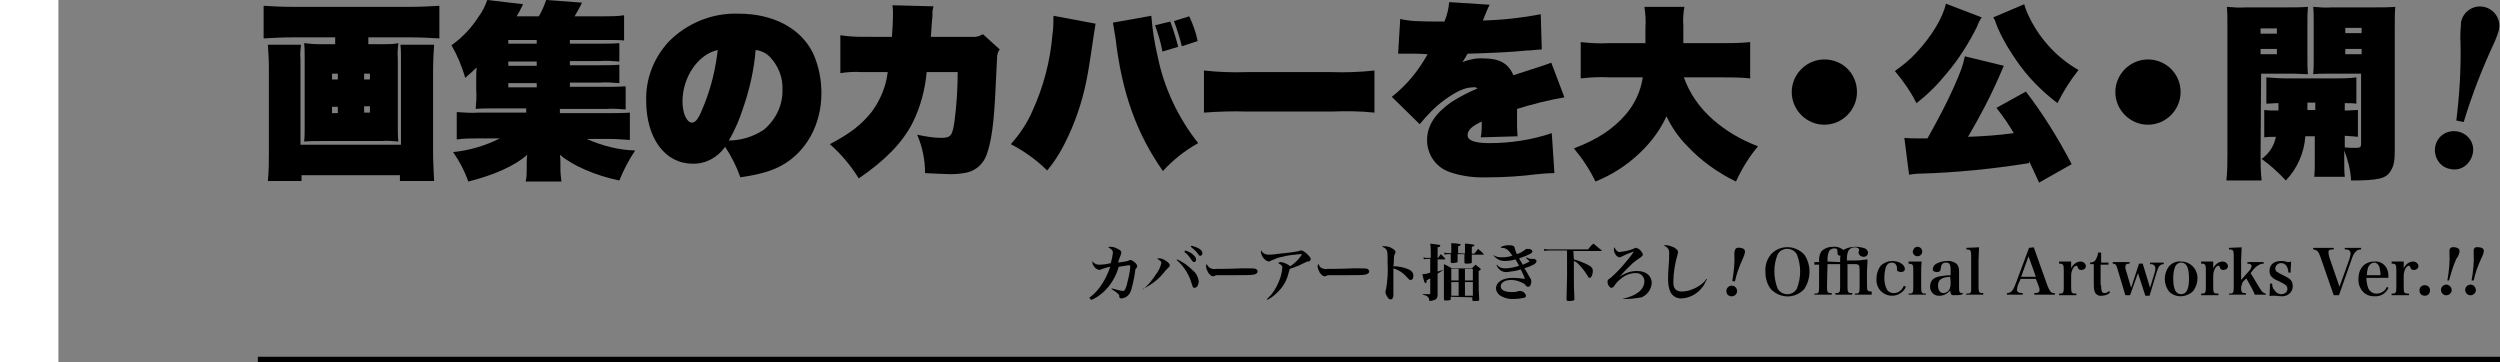 <?xml version="1.0" encoding="utf-8"?>
<!-- Generator: Adobe Illustrator 25.3.1, SVG Export Plug-In . SVG Version: 6.00 Build 0)  -->
<svg version="1.1" id="レイヤー_1" xmlns="http://www.w3.org/2000/svg" xmlns:xlink="http://www.w3.org/1999/xlink" x="0px"
	 y="0px" viewBox="0 0 475.1 68.8" style="enable-background:new 0 0 475.1 68.8;" xml:space="preserve">
<rect x="0" y="0" width="475.1" height="68.8" fill="#808080" stroke="none"/>
<style type="text/css">
	.st0{fill:#FFFFFF;}
</style>
<path d="M55.5,7.1c-1.9,0-3.6,0.1-5.4,0.2V1.1c1.7,0.1,3.2,0.2,5.3,0.2h22.7c2,0,3.6-0.1,5.4-0.2v6.2c-1.9-0.1-3.5-0.2-5.3-0.2h-8.2
	v1.3h2.9c1,0,1.9,0,2.8-0.2c-0.1,0.9-0.2,1.9-0.1,2.9v13c0,0.9,0,1.9,0.1,2.8c-1.1-0.1-2.2-0.2-3.2-0.1H61.2c-1.1,0-2.3,0-3.4,0.1
	c0.1-0.9,0.1-1.9,0.1-2.8v-13c0-1,0-1.9-0.1-2.9c0.9,0.1,1.9,0.2,2.9,0.2h3V7.1H55.5z M82.5,8.5c-0.1,1.6-0.2,3.2-0.2,4.5v15.8
	c0,1.8,0.1,3.3,0.2,5.6H76v-1.1H57.3v1.1h-6.4c0.2-2,0.2-3.6,0.2-5.5V12.8c0-1.4-0.1-2.9-0.2-4.3h6.3c-0.1,0.9-0.2,1.8-0.1,2.7v16.3
	h19.1V11.1c0-0.9,0-1.7-0.1-2.6L82.5,8.5z M63.1,14v1.1h1.1V14H63.1z M63.1,20.3v1.2h1.1v-1.2H63.1z M69.2,15.1h1.1V14h-1.1V15.1z
	 M69.2,21.4h1.1v-1.2h-1.1V21.4z"/>
<path d="M115.1,16.5c1.3,0,2.5,0,3.8-0.1v4.4c-1.2-0.1-2.5-0.2-3.7-0.1h-8.8v0.8h9.1c1.4,0,2.8,0,4.2-0.1v5.2
	c-1.4-0.1-2.8-0.2-4.2-0.2h-4c2.9,1.3,6,2.1,9.2,2.2c-1.2,1.8-2.2,3.7-3,5.7c-4.4-0.9-8.9-2.8-11.3-4.9c0.1,0.6,0.1,1.2,0.1,1.8v0.9
	c0,0.8,0.1,1.6,0.2,2.4h-6.8c0.2-0.8,0.2-1.6,0.2-2.4v-0.9c0-0.6,0-1.2,0.1-1.8c-2.3,2.1-6.4,3.9-11.2,5.1c-0.7-2-1.7-3.9-2.9-5.6
	c3.1-0.3,6.1-1.2,8.9-2.6H91c-1.4,0-2.8,0-4.2,0.2v-5.2c1.4,0.1,2.8,0.2,4.2,0.1h9v-0.8h-5.8c-1.6,0-2.6,0-3.8,0.1
	c0.1-1.2,0.2-2.4,0.1-3.6v-1.9c0-0.9,0-1.6,0.1-2.4c-0.7,0.7-1.5,1.4-2.2,2c-0.6-2.2-1.5-4.3-2.6-6.2c2.1-1.5,3.8-3.3,5.2-5.5
	c0.7-0.9,1.2-2,1.6-3.1l6.8,0.8c-0.4,0.9-0.7,1.4-1.2,2.3h4.2c0.6-1,1-2,1.4-3.1l6.8,0.5c-0.4,0.9-0.9,1.7-1.4,2.6h5.6
	c1.3,0,2.5,0,3.8-0.2v4.8c-0.8-0.1-1.5-0.1-2.7-0.1h-7.6v0.7h5.7c1.2,0,2.5,0,3.7-0.1v3.5c-1.2-0.1-2.5-0.2-3.7-0.1h-5.7v0.8h5.7
	c1.2,0,2.5,0,3.7-0.1v3.5c-1.2-0.1-2.5-0.2-3.7-0.1h-5.7v0.8L115.1,16.5z M102,7.6h-5.4v0.7h5.4V7.6z M102,11.7h-5.4v0.8h5.4V11.7z
	 M102,15.8h-5.4v0.8h5.4V15.8z"/>
<path d="M137.8,27.9c-1.4,2-3.7,3.3-6.2,3.2c-5.2,0-8.8-4.8-8.8-12c-0.1-4.1,1.4-8,4.2-11.1c3.5-3.6,8.4-5.6,13.4-5.4
	c6.6,0,11.8,2.8,14.1,7.5c1.1,2.4,1.6,5,1.6,7.6c0,5.9-2.8,11-7.3,13.6c-2.1,1.2-4.2,1.8-8.1,2.4C140,31.7,139,29.7,137.8,27.9z
	 M129.7,19.3c0,2.2,0.8,4,1.8,4c0.8,0,1.4-1,2.4-3.6c1.3-3.3,2.1-6.7,2.5-10.2C132.7,10.3,129.7,14.6,129.7,19.3z M141.3,20.3
	c-0.7,2.2-1.6,4.4-2.8,6.4c2.3,0,4.6-0.7,6.6-2c2.3-1.9,3.7-4.7,3.6-7.7c0.1-2.3-0.8-4.5-2.4-6.2c-0.7-0.7-1.7-1.2-2.7-1.3
	C143.3,13.2,142.5,16.8,141.3,20.3z"/>
<path d="M169.5,7c0.1-1.4,0.2-2.9,0.2-4.3c0-0.6,0-1.1-0.1-1.7l7.8,0.2c-0.1,0.4-0.2,0.8-0.2,1.2c0,0.2,0,0.5,0,0.7
	c-0.1,0.8-0.1,1.2-0.3,3.9h7.7c0.8,0.1,1.5-0.1,2.2-0.5l3.2,2.9c-0.3,0.3-0.4,0.7-0.5,1.2c0,0.2,0,0.2-0.3,6.1
	c-0.3,6.8-0.8,10.2-1.7,12.7c-0.6,1.7-2,3-3.8,3.4c-1,0.2-2,0.3-3.1,0.3c-0.8,0-2.4-0.1-4.8-0.2c0-2.5-0.5-5-1.5-7.3
	c1.5,0.3,3,0.6,4.5,0.6c1.9,0,2.2-0.4,2.6-3.2c0.4-3.1,0.6-6.2,0.6-9.3h-5.9c-0.3,3.4-1.2,6.7-2.7,9.7c-1.9,3.7-5.2,7.1-10.2,10.5
	c-1.5-2.4-3.3-4.6-5.5-6.5c4-2.1,6.1-3.8,8-6.2c1.6-2.2,2.7-4.8,3-7.5h-5c-1.3-0.1-2.7,0-4,0.2V6.7c1.4,0.2,2.7,0.3,4.1,0.3H169.5z"
	/>
<path d="M208.2,4.5c-0.1,0.6-0.2,1.3-0.3,1.9c-0.4,2.6-0.9,6.2-1.2,7.7c-0.7,4-1.9,7.9-3.6,11.6c-1.1,2.4-2.4,4.7-4.1,6.7
	c-2-2-4.4-3.7-6.9-5c1.7-1.9,3.1-4,4.1-6.3c2.1-4.6,3.4-9.5,3.8-14.5c0.2-1.2,0.2-2.4,0.2-3.6L208.2,4.5z M218.8,3
	c0.2,2.6,0.6,5.2,1.2,7.7c1.2,6,3.9,11.7,7.7,16.5c-2.5,1.4-4.8,3.2-6.7,5.3c-5-7.1-7.8-14.9-9-25.2c-0.2-1.3-0.4-2.4-0.5-3L218.8,3
	z M222.4,4.1c0.6,1.6,1.1,3.2,1.5,4.8l-3,0.9c-0.3-1.7-0.8-3.4-1.4-5L222.4,4.1z M226,3.1c0.7,1.5,1.3,3.1,1.6,4.7l-3,1
	c-0.4-1.6-0.9-3.2-1.5-4.8L226,3.1z"/>
<path d="M228.8,13.4c2.7,0.3,5.5,0.4,8.3,0.3h15.8c2.8,0.1,5.5,0,8.3-0.3v8c-2.8-0.3-5.5-0.3-8.3-0.2h-15.8c-2.8-0.1-5.5,0-8.3,0.2
	V13.4z"/>
<path d="M266.1,3.6c1.7,0.4,3,0.5,8.4,0.5c0.5-1.2,0.8-2.4,0.9-3.7l7.7,0.5c-0.3,0.5-0.7,1.5-1.3,3c3.7-0.1,7.4-0.5,11-1.2l0.2,6.7
	c-0.3,0-0.3,0-1.4,0.1c-0.1,0-0.7,0.1-1.5,0.1c-2.7,0.3-7.3,0.5-11.2,0.6c-0.3,0.5-0.6,1.1-1,1.6c1.3-0.5,2.7-0.8,4.1-0.7
	c3,0,4.7,1,5.6,3.2c6.5-2.1,6.5-2.1,7.2-2.4l2.5,6.6c-3,0.5-6.1,1.3-9,2.2c0,1.5,0,1.5,0,1.8c0,1.1,0,2.3,0.1,3.4l-7,0.2
	c0.2-1,0.2-2,0.2-3c-2,0.9-2.7,1.7-2.7,2.6s1.1,1.5,4.1,1.5c4,0,8.1-0.6,11.9-1.9l0.5,7.6c-1.1,0-2.2,0.1-3.3,0.2
	c-3.1,0.4-6.2,0.6-9.3,0.6c-2.5,0.1-5-0.2-7.3-1c-2.6-0.9-4.3-3.3-4.3-6.1c0-2.7,1.5-5,4.6-7.2c1.6-1,3.3-1.9,5-2.6
	c-0.3-0.2-0.6-0.3-0.9-0.2c-1.5,0-3.2,0.8-5.4,2.4c-1.8,1.3-3.3,2.9-4.7,4.6l-5.3-5.2c2.8-2.2,5.1-5,6.8-8.1
	c-1.8-0.1-1.9-0.1-2.3-0.1c-0.5,0-0.9,0-1.4,0c-0.7,0-1.1,0-1.3,0h-0.6L266.1,3.6z"/>
<path d="M320,14.7c1.1,3.1,3,5.8,5.5,8c2.5,2.2,5.4,3.9,8.6,5.1c-1.7,2-3.1,4.3-4.2,6.7c-3.5-1.7-6.7-4-9.3-6.8
	c-1.6-1.6-2.9-3.5-3.9-5.6c-1.2,2.6-2.9,4.9-5,6.9c-2.5,2.4-5.3,4.2-8.5,5.5c-1.1-2.3-2.5-4.4-4.1-6.3c4.5-1.7,7.5-3.7,9.9-6.5
	c1.7-2,2.8-4.4,3.2-7h-6.4c-1.8-0.1-3.6,0-5.4,0.2V8c1.8,0.2,3.5,0.3,5.3,0.2h7c0-1.2,0-1.9,0-3c0.1-1.3,0-2.6-0.2-3.9h7.6
	c-0.2,1.2-0.3,2.4-0.2,3.6c0,1.4,0,1.4,0,3.3h7.3c1.8,0,3.6,0,5.4-0.2v6.9c-1.8-0.2-3.6-0.2-5.3-0.2H320z"/>
<path d="M352.9,17.5c0,3.4-2.8,6.2-6.2,6.2c-3.4,0-6.2-2.8-6.2-6.2s2.8-6.2,6.2-6.2C350.2,11.3,352.9,14,352.9,17.5
	C353,17.4,353,17.5,352.9,17.5z"/>
<path d="M376.6,3.3c-0.4,0.6-0.7,1.2-0.9,1.8c-1.6,3.2-3.5,6.2-5.8,8.9c-1.7,2.1-3.6,4-5.7,5.6c-1.1-2.2-2.5-4.2-4.1-6.1
	c1.4-1,2.8-2.1,4-3.4c3-3.2,5.1-6.7,5.7-9.4L376.6,3.3z M385.6,31c-6.9,1.1-13.8,1.8-20.8,2c-0.7,0-1.3,0.1-2,0.2l-0.9-7
	c0.9,0.1,1.8,0.1,2.7,0.1h1.7c1.9-3.4,3.6-6.6,4.9-9.5c1.6-3.6,1.8-4.3,2.2-6.1l7.4,1.8c-0.2,0.4-0.2,0.5-0.6,1.4
	c-1.8,4.2-3.9,8.2-6.2,12.1c2.9-0.1,5.8-0.3,8.7-0.7c-1-1.7-2.1-3.3-3.3-4.8l5.6-3.1c3.3,4.3,6.2,9,8.7,13.8l-6.2,3.5
	c-0.9-2-1.2-2.6-1.9-4.1L385.6,31z M384.7,0.8c0.1,0.5,0.3,1,0.5,1.5c2,4.6,5.4,8.5,9.8,11c-1.6,2-2.9,4.1-4,6.3
	c-3-2.3-5.7-5-7.8-8.1c-1.3-1.9-2.5-3.8-3.4-5.9c-0.1-0.1-0.2-0.5-0.5-1.2c-0.1-0.4-0.3-0.8-0.5-1.1L384.7,0.8z"/>
<path d="M414.4,17.5c0,3.4-2.8,6.2-6.2,6.2c-3.4,0-6.2-2.8-6.2-6.2s2.8-6.2,6.2-6.2C411.6,11.3,414.4,14,414.4,17.5
	C414.4,17.5,414.4,17.5,414.4,17.5z"/>
<path d="M429.6,29.3c0,1.7,0,3.3,0.2,5h-6.7c0.2-1.7,0.2-3.4,0.2-5.1V5.4c0-2.1,0-3-0.1-4.1c1.2,0.1,2.4,0.2,3.6,0.1h8.2
	c1.2,0,2.4,0,3.6-0.1c-0.1,1.1-0.1,1.9-0.1,3.2V11c0,1,0,2,0.1,3.1c-1,0-1.8-0.1-2.7-0.1h-6.2L429.6,29.3z M429.6,6.4h3.1v-1h-3.1
	V6.4z M429.6,10.3h3.1v-1h-3.1V10.3z M445.5,28c0.8,0.1,1.4,0.1,2.2,0.1s1-0.1,1-0.8V14h-6.4c-0.9,0-1.8,0-2.7,0.1
	c0.1-1,0.1-2.1,0.1-3.1V4.5c0-1.2,0-2.2-0.1-3.2c1.2,0.1,2.4,0.2,3.6,0.1h8.4c1.2,0,2.4,0,3.6-0.1c-0.1,1.1-0.1,2.1-0.1,4.1v23.1
	c0,2.2-0.2,3.1-0.8,4c-0.8,1.4-2.2,1.8-7.5,1.8c-0.1-2-0.6-3.9-1.3-5.7v2c0,1,0,2,0.1,3h-5.8c0.1-1,0.1-2,0.1-3v-4.7h-1.8
	c-0.2,3.1-1.5,6.1-3.7,8.4c-1.4-1.5-2.9-2.9-4.6-4.1c1.4-1,2.4-2.5,2.7-4.2c-0.7,0-1.5,0-2.2,0.1v-5.2c0.8,0.1,1.4,0.1,2.7,0.1
	c0-0.9,0-0.9,0-1.4c-1.1,0-1.5,0.1-2.3,0.1v-5c1.3,0.1,2.7,0.2,4,0.2h8.9c1.4,0,2.8,0,4.2-0.2v5c-0.7-0.1-1.5-0.1-2.2-0.1v1.4
	c1.2,0,1.8-0.1,2.5-0.1v5.1c-0.8-0.1-1.3-0.1-2.5-0.2V28z M438.5,19.5v1.4h1.5v-1.4H438.5z M445.7,6.3h3.1v-1h-3.1V6.3z M445.7,10.3
	h3.1v-1h-3.1V10.3z"/>
<path d="M207,56.6c0.8-0.6,1.4-1.2,2-2c0.9-1.2,1.5-2.5,2-3.9c-0.6,0.1-1.2,0.3-1.8,0.5c-0.1,0.1-0.2,0.1-0.3,0.1
	c-0.4-0.1-0.8-0.3-1-0.7c-0.2-0.2-0.3-0.5-0.3-0.8c0-0.1,0-0.2,0-0.2c0.2,0.4,0.7,0.7,1.2,0.7c0.8,0,1.6-0.1,2.3-0.3
	c0.2-0.7,0.3-1.3,0.4-2c0-0.4-0.3-0.7-0.9-1c0.1-0.1,0.3-0.1,0.5-0.1c0.5,0,1,0.2,1.5,0.5c0.4,0.2,0.5,0.4,0.5,0.6
	c0,0.1-0.1,0.3-0.1,0.4c-0.2,0.5-0.4,1-0.5,1.5l1.3-0.2c0.2,0,0.5-0.1,0.7-0.2c0.1,0,0.2-0.1,0.3-0.1c0.2,0,0.6,0.2,1,0.6
	c0.2,0.2,0.3,0.4,0.3,0.6s0,0.2-0.2,0.4s-0.1,0.2-0.3,1.4c-0.5,2.5-0.7,3.3-1.3,3.8c-0.3,0.3-0.8,0.5-1.2,0.5c-0.1,0-0.3,0-0.3-0.1
	c-0.1-0.1-0.1-0.1-0.1-0.4s-0.6-0.7-1.5-1.3l0.1-0.1c0.7,0.2,1.4,0.4,2.1,0.5c0.3,0,0.4-0.2,0.7-1c0.3-1.2,0.6-2.4,0.7-3.6
	c0-0.2-0.1-0.3-0.3-0.3c-0.7,0.1-1.3,0.2-1.9,0.3c-0.5,1.8-1.5,3.5-2.9,4.8c-0.7,0.6-1.5,1.2-2.3,1.5L207,56.6z"/>
<path d="M217.2,55c1-0.8,1.8-1.8,2.5-2.9c0.5-0.6,0.8-1.3,1-2.1c0-0.2-0.1-0.4-0.3-0.5c-0.1-0.1-0.3-0.2-0.5-0.3
	c0.1-0.1,0.2-0.1,0.4-0.1c0.5,0,0.9,0.2,1.3,0.5c0.5,0.3,0.7,0.6,0.7,0.8c0,0.2-0.1,0.3-0.2,0.4c-0.2,0.2-0.2,0.2-0.6,0.6
	c-1.1,1.5-2.6,2.7-4.3,3.5L217.2,55z M223.7,49.3c1.2,0.5,2.2,1.3,3.1,2.2c0.6,0.5,0.9,1.2,1,1.9c0,0.7-0.3,1.3-0.8,1.3
	c-0.3,0-0.3-0.1-0.5-0.7c-0.5-1.8-1.5-3.4-2.9-4.6L223.7,49.3z M225.2,47.6c0.4,0.1,0.9,0.3,1.3,0.6c0.5,0.4,0.8,0.7,0.8,1.1
	s-0.2,0.5-0.4,0.5s-0.2-0.1-0.4-0.3c-0.4-0.6-0.8-1.2-1.4-1.6L225.2,47.6z M226.4,46.7c0.5,0.1,1,0.3,1.4,0.5
	c0.5,0.3,0.7,0.6,0.7,0.9s-0.1,0.5-0.4,0.5s-0.2-0.1-0.4-0.3c-0.4-0.6-0.9-1-1.4-1.4L226.4,46.7z"/>
<path d="M229.9,50.9c0.4,0.2,0.8,0.3,1.2,0.2c0.5,0,2.7,0,4.7-0.1h1.3c1.2,0,1.5,0,1.7,0.2c0.1,0.1,0.2,0.2,0.2,0.4
	c0,0.3-0.3,0.5-0.8,0.6c-0.7,0.1-1.7,0.1-5.3,0.1c-0.5,0-0.6,0-1.5,0c-0.2,0-0.4,0-0.5,0.1c-0.1,0.1-0.3,0.1-0.4,0.1
	c-0.3,0-0.6-0.3-0.9-0.7c-0.2-0.4-0.4-0.8-0.4-1.2c0-0.1,0-0.3,0.1-0.4C229.7,50.7,229.7,50.8,229.9,50.9z"/>
<path d="M240.8,56.8c1-0.9,1.7-2,2.2-3.2c0.4-0.9,0.6-1.8,0.7-2.7c0-0.2-0.1-0.5-0.3-0.6c-0.2-0.1-0.3-0.2-0.5-0.3
	c0.1-0.1,0.3-0.2,0.5-0.2c0.7,0.1,1.3,0.4,1.8,0.8c0.9-0.6,1.6-1.3,2.2-2.2c0-0.1-0.1-0.1-0.4-0.1c-1.1,0.1-2.2,0.2-3.3,0.5
	c-0.7,0.1-1.4,0.4-2.1,0.7c-0.2,0.1-0.3,0.2-0.5,0.2c-0.5-0.1-0.8-0.4-1.1-0.8c-0.2-0.3-0.3-0.6-0.4-1c0-0.1,0-0.2,0.1-0.3
	c0.2,0.5,0.8,0.8,1.3,0.8c0.8,0,1.5-0.1,2.2-0.2c2.1-0.2,2.7-0.3,3.2-0.4c0.2,0,0.5-0.1,0.7-0.2c0.1,0,0.1,0,0.2,0
	c0.2,0,0.4,0.1,0.8,0.4c0.6,0.5,1,1,1,1.2c0,0.2-0.1,0.3-0.2,0.4c-0.1,0.1-0.2,0.1-0.4,0.1c-0.2,0-0.3,0.1-0.5,0.2
	c-1,0.5-1.4,0.7-2.9,1.2c-0.2,0.7-0.3,1.1-0.4,1.4c-0.4,1.3-1.2,2.4-2.2,3.3c-0.5,0.5-1.1,0.9-1.7,1.2L240.8,56.8z"/>
<path d="M251.1,50.9c0.4,0.2,0.8,0.3,1.2,0.2c0.5,0,2.7,0,4.7-0.1h1.3c1.2,0,1.5,0,1.7,0.2c0.1,0.1,0.2,0.2,0.2,0.4
	c0,0.3-0.3,0.5-0.8,0.6s-1.7,0.1-5.3,0.1c-0.5,0-0.6,0-1.5,0c-0.2,0-0.4,0-0.5,0.1c-0.1,0.1-0.3,0.1-0.4,0.1c-0.3,0-0.6-0.3-0.9-0.7
	c-0.2-0.4-0.4-0.8-0.4-1.2c0-0.1,0-0.3,0.2-0.4C250.8,50.7,250.9,50.8,251.1,50.9z"/>
<path d="M263.1,46.8c0.5,0,0.9,0.1,1.3,0.3c0.5,0.3,0.8,0.5,0.8,0.8c0,0.1,0,0.2-0.1,0.3c-0.1,0.2-0.2,0.5-0.2,0.8
	c0,0.2,0,1-0.1,1.6c1,0,2,0.2,2.9,0.6c0.5,0.2,0.9,0.6,0.9,1.2c0,0.5-0.2,0.8-0.5,0.8s-0.2,0-0.6-0.4c-0.7-0.8-1.6-1.5-2.7-1.8v1.9
	c0,1,0,1,0,2.4c0,0.2,0,0.4,0,0.6c0,0.2,0,0.5-0.1,0.7c-0.1,0.2-0.2,0.3-0.4,0.3c-0.3,0-0.5-0.2-0.6-0.4c-0.2-0.3-0.4-0.6-0.4-1
	c0-0.2,0-0.3,0.1-0.5c0.3-1.7,0.4-3.3,0.3-5c0-1.7,0-2.2-0.2-2.5c-0.2-0.3-0.5-0.5-0.8-0.6C262.7,46.8,262.9,46.7,263.1,46.8z"/>
<path d="M275.7,56.4v0.4c0,0.1,0,0.2-0.1,0.2c-0.2,0.1-0.5,0.1-0.8,0.1c-0.3,0-0.4,0-0.4-0.3c0-1.2,0-1.6,0-3.7c0-1.1,0-1.5,0-1.9
	c-0.4,0.3-0.8,0.6-1.2,0.8V54c0,0.5,0,0.5,0,1.2v0.9c0,0.4-0.2,0.8-0.6,0.9c-0.3,0.1-0.6,0.2-0.8,0.2c-0.1,0-0.2,0-0.2-0.2
	c0-0.2-0.1-0.5-0.3-0.6c-0.1-0.2-0.3-0.2-0.9-0.4v-0.1c0.5,0,0.7,0,1,0h0.3c0.1,0,0.1,0,0.1-0.2v-2.8l-0.7,0.4c0,0.4,0,0.5-0.2,0.5
	s-0.3-0.4-0.6-1.7c0.5,0,1-0.1,1.5-0.3v-2.6h-0.6c-0.2,0-0.4,0-0.6,0.1l-0.1-0.4c0.2,0.1,0.5,0.1,0.7,0.1h0.7v-1
	c0-0.6,0-1.1-0.1-1.7l0.8,0.1c0.8,0.1,1.1,0.1,1.1,0.3s-0.1,0.2-0.5,0.3v2h0.1l0.5-0.7c0.4,0.3,0.5,0.5,0.8,0.8
	c0,0.1,0.1,0.1,0.1,0.1s-0.1,0.1-0.1,0.1h-1.4v2.3c0.4-0.1,0.8-0.2,1.2-0.4c0-0.4,0-0.6,0-1c0.5,0.2,1,0.5,1.5,0.8h3.8
	c0.3-0.3,0.4-0.4,0.7-0.7c0.4,0.3,0.5,0.4,0.9,0.7c0.1,0.1,0.1,0.2,0.1,0.2s0,0.1-0.4,0.3c0,3.7,0,3.7,0.1,5.4c0,0.1,0,0.1,0,0.2
	c-0.2,0.1-0.5,0.1-0.8,0.1c-0.4,0-0.5,0-0.5-0.2v-0.5L275.7,56.4z M278.4,48.2c0-1.5,0-1.5,0-1.9c0.6,0,1.1,0.1,1.7,0.2
	c0.1,0,0.1,0.1,0.1,0.1c0,0.1-0.1,0.2-0.5,0.3v1.3h0.5l0.7-0.9c0.5,0.4,0.6,0.5,1,0.9c0,0.1,0.1,0.1,0.1,0.1s0,0.1-0.1,0.1h-2.2
	c0,0.6,0,0.7,0,1.4c0,0.1,0,0.2-0.1,0.2c-0.2,0.1-0.5,0.1-0.8,0.1c-0.4,0-0.5,0-0.5-0.3c0-0.5,0-0.5,0-1.5H277v0.8
	c0,0.1,0,0.3,0,0.6c0,0.1-0.1,0.2-0.2,0.2c-0.2,0-0.5,0.1-0.7,0.1c-0.3,0-0.4-0.1-0.4-0.2l0,0c0-0.6,0-0.8,0-1.5h-0.4
	c-0.3,0-0.5,0-0.8,0.1l0-0.4c0.3,0.1,0.6,0.1,0.8,0.1h0.5c0-0.6,0-1.3,0-1.9c1.6,0.1,1.8,0.2,1.8,0.3s-0.1,0.2-0.5,0.3v1.3
	L278.4,48.2z M277.2,51.1h-1.4v2.2h1.4V51.1z M277.2,53.6h-1.4v2.6h1.4V53.6z M279.9,51.1h-1.5v2.2h1.5L279.9,51.1z M279.9,53.6
	h-1.5v2.6h1.5L279.9,53.6z"/>
<path d="M283.7,48.4c0.5,0.4,1.1,0.5,1.7,0.5c0.7,0,1.4-0.1,2-0.3c-0.3-0.5-0.6-0.9-1-1.2c-0.3-0.2-0.6-0.3-1-0.3h-0.2
	c0.1-0.3,0.3-0.3,0.7-0.4c0.3-0.1,0.5-0.1,0.8-0.1c0.3,0,0.7,0,1,0.2c0.1,0.1,0.1,0.2,0.2,0.5c0.1,0.4,0.2,0.7,0.4,1
	c0.6-0.2,1.1-0.5,1.6-0.9c0.1-0.1,0.3-0.1,0.5-0.1c0.5,0,0.8,0.2,0.8,0.5s-0.5,0.6-2.5,1.3l0.2,0.4l0.5,0.8c0.5-0.2,0.9-0.4,1.3-0.6
	c-0.2-0.2-0.3-0.3-0.7-0.7l0.1-0.1c0.3,0.2,0.6,0.3,1,0.3h0.3h0.1c0.2,0,0.5,0.2,0.5,0.4c0,0,0,0,0,0c0,0.5-0.6,0.8-2.3,1.4
	c0.3,0.5,0.4,0.6,0.5,0.8l0.5,0.9c0.2,0.2,0.3,0.5,0.3,0.8c0,0.3-0.1,0.6-0.2,0.8c-0.1,0.1-0.2,0.2-0.4,0.2c-0.2,0-0.3-0.1-0.4-0.2
	c-0.2-0.3-0.5-0.5-0.8-0.6c-0.6-0.3-1.3-0.5-2-0.5c-1.2,0-2,0.5-2,1.2s0.7,1.1,2.1,1.1c0.4,0,0.9,0,1.3-0.2c0.1,0,0.2,0,0.3,0
	c0.5,0,1,0.4,1.1,0.9c0,0.2-0.2,0.4-0.4,0.4c-0.5,0.1-1.1,0.2-1.6,0.2c-1.1,0.1-2.1-0.1-3-0.7c-0.4-0.3-0.7-0.8-0.7-1.3
	c0-1.2,1.3-2,3.2-2c0.8,0,1.5,0.1,2.3,0.2c-0.2-0.6-0.5-1.2-0.8-1.8c-0.9,0.3-1.7,0.4-2.6,0.5c-0.9,0.1-1.7-0.5-2-1.3l0.1-0.1
	c0.3,0.5,0.9,0.7,1.5,0.7c0.9,0,1.8-0.2,2.7-0.5c-0.2-0.4-0.5-0.8-0.7-1.2c-0.7,0.2-1.4,0.3-2.1,0.3c-0.8,0-1.6-0.4-2.1-1.1
	L283.7,48.4z"/>
<path d="M299.1,49.3c0.8,0.2,1.5,0.5,2.2,0.8c1.1,0.5,1.4,0.8,1.4,1.4c0,0.7-0.3,1.3-0.6,1.3c-0.2,0-0.2,0-0.4-0.4
	c-0.5-0.8-1.1-1.6-1.8-2.3c-0.2-0.2-0.5-0.4-0.8-0.5v2.9c0,1.5,0,2.2,0.1,4.3c0,0.2,0,0.3-0.2,0.3c-0.3,0.1-0.6,0.1-0.9,0.1
	c-0.3,0-0.4-0.1-0.4-0.3l0,0c0-1.4,0.1-2.8,0.1-4.3v-5h-3c-0.4,0-0.9,0-1.3,0.1l-0.1-0.4c0.4,0.1,0.9,0.1,1.3,0.1h7.1
	c0.4-0.5,0.5-0.7,1-1.1c0.7,0.5,0.8,0.7,1.5,1.2c0.1,0.1,0.1,0.1,0.1,0.1s0,0.1-0.1,0.1H299L299.1,49.3z"/>
<path d="M308.3,56.8c2.8-0.6,4.2-1.8,4.2-3.4c0-0.8-0.7-1.5-1.5-1.5c-0.1,0-0.1,0-0.2,0c-1,0-2,0.4-2.8,1.1
	c-0.5,0.4-0.9,0.8-1.2,1.3c-0.2,0.3-0.4,0.4-0.6,0.4s-0.7-0.5-0.7-1.1c0-0.4,0-0.4,0.6-0.8c1-0.9,1.9-1.8,2.7-2.8
	c0.6-0.7,1.2-1.4,1.7-2.2l0,0l0,0c-0.1,0-0.2,0.1-0.3,0.1c-0.6,0.2-1.3,0.5-1.9,0.8c-0.2,0.1-0.3,0.2-0.5,0.2
	c-0.2,0-0.4-0.1-0.6-0.3c-0.3-0.3-0.5-0.8-0.5-1.2c0-0.1,0-0.3,0.1-0.4c0.3,0.6,0.6,0.9,1,0.9c0.7-0.1,1.4-0.2,2-0.4
	c0.3-0.1,0.6-0.2,0.8-0.3c0.1-0.1,0.2-0.1,0.3-0.1c0.4,0.1,0.8,0.3,1,0.7c0.2,0.2,0.3,0.4,0.3,0.6c0,0.2-0.1,0.2-0.4,0.5
	c-0.5,0.3-1,0.7-1.5,1.1c-0.9,0.9-1.5,1.4-2.5,2.6l0,0c1-0.7,2.1-1.1,3.3-1.1c1.7,0,2.8,0.9,2.8,2.3c-0.1,1.2-0.8,2.2-1.9,2.7
	C310.8,56.7,309.5,56.9,308.3,56.8L308.3,56.8z"/>
<path d="M324.4,53.1c-0.1,0.1-0.1,0.2-0.2,0.3c-0.2,0.4-0.4,0.9-0.7,1.2c-0.9,1.2-2.3,2-3.8,2.1c-0.9,0.1-1.7-0.3-2.2-1.1
	c-0.4-0.8-0.5-1.7-0.5-2.6c0-0.7,0-1.1,0.2-3.8c0-0.4,0-0.7,0-1c0.1-0.7-0.3-1.3-1-1.5c0.1-0.1,0.2-0.1,0.4-0.1c0.5,0,1,0.2,1.5,0.4
	c0.5,0.3,0.8,0.6,0.8,0.9c0,0.2-0.1,0.3-0.1,0.5c-0.5,1.7-0.8,3.5-0.8,5.3c0,1.1,0.5,1.7,1.6,1.7c1.1,0,2.2-0.4,3.2-1
	c0.6-0.4,1.1-0.8,1.5-1.4L324.4,53.1z"/>
<path d="M330.1,55.5c-0.1,0.5-0.6,0.9-1.2,0.8s-0.9-0.6-0.8-1.2c0.1-0.5,0.6-0.9,1.2-0.8c0,0,0,0,0,0
	C329.8,54.4,330.2,54.9,330.1,55.5z M329.2,53.4c0.3-1.7,0.5-3.5,0.4-5.2c0-0.2,0-0.4,0.1-0.6c0.1-0.5,0.5-0.6,1.1-0.5
	s0.9,0.4,0.8,0.9c-0.1,0.5-0.3,0.9-0.5,1.4c-0.6,1.3-1.1,2.7-1.4,4.1L329.2,53.4z"/>
<path d="M336.5,48.4c1.6-1.8,4.3-1.9,6.1-0.3c0.1,0.1,0.2,0.2,0.3,0.3c1.3,1.9,1.3,4.5,0,6.5c-1.6,1.8-4.3,1.9-6.1,0.3
	c-0.1-0.1-0.2-0.2-0.3-0.3c-0.7-0.9-1-2.1-1-3.2C335.4,50.4,335.8,49.3,336.5,48.4z M337.8,54.8c0.5,1,1.8,1.4,2.8,0.9
	c0.4-0.2,0.7-0.5,0.9-0.9c0.8-2.1,0.8-4.3,0-6.4c-0.5-1-1.8-1.4-2.8-0.9c-0.4,0.2-0.7,0.5-0.9,0.9C337,50.4,337,52.7,337.8,54.8z"/>
<path d="M347.2,54.5c0,1.1,0.1,1.2,0.9,1.2V56h-3.3v-0.2c0.8,0,0.9-0.1,0.9-1.2v-4.3h-0.9v-0.5h0.9v-0.5c0-0.6,0.2-1.3,0.6-1.7
	c0.6-0.5,1.3-0.7,2-0.7c0.7-0.1,1.4,0.1,2,0.6c0.7-0.4,1.5-0.6,2.3-0.6c0.6,0,1.2,0.1,1.8,0.3c0.3,0.1,0.6,0.5,0.6,0.8
	c0,0.4-0.3,0.8-0.8,0.8c0,0-0.1,0-0.1,0c-0.4,0-0.8-0.3-0.9-0.7c0,0,0,0,0-0.1c0-0.1,0-0.2,0.1-0.4c0-0.1,0-0.1,0-0.2
	c0-0.2-0.4-0.4-0.8-0.4c-0.5,0-0.9,0.2-1.2,0.6c-0.2,0.4-0.3,0.9-0.3,1.3v0.6h1.4c0.3,0,1.2,0,1.5-0.1l1-0.1c0,1-0.1,1.6-0.1,2.3
	v2.6c0,1.1,0.1,1.2,0.9,1.2V56h-3.2v-0.2c0.8,0,0.9-0.1,0.9-1.2v-3.2c0-1-0.1-1.2-0.9-1.2h-1.4v4.3c0,1.1,0.1,1.2,0.9,1.2v0.3h-3.2
	v-0.3c0.8,0,0.9-0.1,0.9-1.2v-4.3h-2.4L347.2,54.5z M349.7,49.8v-0.5c0-0.2,0-0.5,0.1-0.7c-0.1,0-0.3,0-0.4-0.1
	c-0.2-0.1-0.2-0.2-0.2-0.6c0-0.6-0.2-0.7-0.6-0.7c-0.4,0-0.8,0.2-1,0.5c-0.2,0.5-0.3,1-0.3,1.5v0.5L349.7,49.8z"/>
<path d="M362.2,54.5c-0.4,1-1.5,1.7-2.6,1.7c-1.7,0-3-1.3-3-3c0-0.1,0-0.1,0-0.2c0-0.9,0.3-1.9,0.9-2.6c0.6-0.5,1.3-0.8,2.1-0.8
	c1.3,0,2.4,0.7,2.4,1.5c0,0.4-0.3,0.6-0.8,0.6c-0.2,0-0.4-0.1-0.6-0.2c-0.1-0.1-0.1-0.1-0.1-0.5c0-0.7-0.4-1.1-1-1.1
	c-0.5,0-0.9,0.3-1.1,0.8c-0.2,0.7-0.3,1.4-0.3,2.1c0,0.7,0.1,1.4,0.4,2c0.2,0.6,0.8,0.9,1.4,0.9c0.9,0,1.6-0.6,1.9-1.4L362.2,54.5z"
	/>
<path d="M365.2,49.7c-0.1,0.7-0.1,1.5-0.1,2.3v2.6c0,1.1,0.1,1.2,0.9,1.2V56h-3.3v-0.2c0.8,0,0.9-0.1,0.9-1.2v-3.3
	c0-1.1-0.1-1.1-0.9-1.2v-0.4L365.2,49.7z M364.4,46.9c0.5,0,0.9,0.4,0.9,0.9s-0.4,0.9-0.9,0.9c-0.5,0-0.9-0.4-0.9-0.9l0,0
	C363.6,47.3,363.9,46.9,364.4,46.9C364.4,46.9,364.4,46.9,364.4,46.9z"/>
<path d="M372.8,56c-0.5,0.1-1.1,0.1-1.6,0.1c-0.4,0-0.5-0.2-0.6-0.9c-0.5,0.6-1.2,1-2,1c-0.9,0.1-1.7-0.6-1.8-1.5c0-0.1,0-0.2,0-0.3
	c0-1,0.6-1.7,1.9-1.9c0.7-0.1,1.3-0.2,2-0.2v-0.8c0-1.3-0.2-1.6-0.9-1.6c-0.3,0-0.6,0.1-0.8,0.4c-0.1,0.3-0.2,0.6-0.2,0.8
	c0,0.4-0.2,0.6-0.7,0.6s-0.8-0.2-0.8-0.5c0-0.5,0.3-0.9,0.7-1.1c0.6-0.3,1.3-0.5,2-0.5c0.6-0.1,1.2,0.1,1.8,0.5
	c0.4,0.4,0.5,0.9,0.5,1.5v1v1c0,0.3,0,0.6,0,0.7c0,1.3,0,1.4,0.8,1.4L372.8,56z M370.6,52.6c-1.7,0.1-2.3,0.6-2.3,1.7
	c0,0.8,0.4,1.4,1,1.4c0.5,0,1-0.3,1.2-0.8c0.2-0.4,0.2-0.9,0.2-1.4L370.6,52.6z"/>
<path d="M373.7,55.8c0.9,0,0.9-0.1,0.9-1.2v-6c0-1-0.1-1.2-0.9-1.2v-0.3l2.4-0.1c0,0.9-0.1,1.6-0.1,2.4v5.1c0,1.1,0.1,1.2,0.9,1.2
	v0.3h-3.3L373.7,55.8z"/>
<path d="M383.6,53.9c-0.2,0.3-0.2,0.7-0.3,1.1c0,0.5,0.3,0.7,1.1,0.7V56h-3v-0.3c0.8,0,1.2-0.5,1.7-1.9l2.5-6.7l0.9-0.1l2.6,7.3
	c0.3,0.7,0.5,1.1,0.8,1.3c0.2,0.1,0.4,0.1,0.6,0.1V56h-3.9v-0.3c0.8,0,1-0.2,1-0.6l0,0c0-0.3-0.1-0.5-0.2-0.8l-0.5-1.3H384
	L383.6,53.9z M385.5,48.7l-1.4,3.9h2.8L385.5,48.7z"/>
<path d="M393.6,49.7c0,0.5,0,0.7,0,1V51c0.3-0.7,1-1.3,1.8-1.3c0.5,0,1,0.4,1,0.9c0,0,0,0,0,0c0,0.4-0.4,0.7-0.8,0.7c0,0,0,0-0.1,0
	c-0.3,0-0.5-0.1-0.6-0.4s-0.2-0.4-0.3-0.4l0,0c-0.2,0-0.5,0.2-0.7,0.6c-0.2,0.4-0.3,0.9-0.3,1.3v2.2c0,1.1,0.1,1.2,1,1.2v0.3h-3.3
	v-0.3c0.8,0,0.9-0.1,0.9-1.2v-3.3c0-1-0.1-1.2-0.9-1.2v-0.4L393.6,49.7z"/>
<path d="M399.3,54.2c0,0.4,0,0.7,0.1,1.1c0.1,0.3,0.3,0.4,0.6,0.4c0.3,0,0.6-0.2,0.8-0.4l0.2,0.3c-0.4,0.4-1,0.6-1.6,0.6
	c-0.5,0.1-1.1-0.2-1.3-0.7c-0.2-0.5-0.2-1.1-0.2-1.6v-3.7h-0.7v-0.3c0.5,0,0.9-0.2,1.1-0.6c0.2-0.4,0.4-0.8,0.4-1.3h0.6
	c0,0.5,0,0.8,0,1.9h1.4v0.4h-1.5V54.2z"/>
<path d="M404.8,56.1h-0.9l-1.5-5c-0.2-0.8-0.4-1-0.9-1v-0.3h3.2v0.3c-0.6,0-0.8,0.2-0.8,0.6c0,0.2,0,0.4,0.1,0.6l1,3.4l1.5-4.6h0.7
	l1.4,4.6l0.9-3c0.1-0.3,0.1-0.6,0.1-0.8c0-0.3-0.2-0.5-0.4-0.6c-0.2-0.1-0.4-0.1-0.6-0.1v-0.3h2.6v0.3c-0.7,0-1,0.4-1.3,1.4
	l-1.4,4.6h-0.8l-1.4-4.3L404.8,56.1z"/>
<path d="M412.3,50.5c0.6-0.6,1.4-0.9,2.2-0.8c1.7,0,3,1.3,3.1,2.9c0,0.1,0,0.2,0,0.3c0,0.9-0.3,1.7-0.8,2.4c-0.6,0.6-1.5,1-2.4,1
	c-0.8,0-1.6-0.3-2.2-0.9c-0.5-0.7-0.8-1.5-0.8-2.3C411.4,52.1,411.7,51.2,412.3,50.5z M414.5,55.9c1,0,1.5-0.9,1.5-3s-0.5-3-1.5-3
	c-0.5,0-0.9,0.3-1.1,0.7c-0.3,0.7-0.4,1.5-0.4,2.3C413,55,413.5,55.9,414.5,55.9z"/>
<path d="M420.6,49.7c0,0.5,0,0.7,0,1V51c0.3-0.7,1-1.3,1.8-1.3c0.5,0,1,0.4,1,0.9c0,0,0,0,0,0c0,0.4-0.4,0.7-0.8,0.7c0,0,0,0-0.1,0
	c-0.3,0-0.5-0.1-0.6-0.4s-0.2-0.4-0.3-0.4l0,0c-0.2,0-0.5,0.2-0.7,0.6c-0.2,0.4-0.3,0.9-0.3,1.3v2.2c0,1.1,0.1,1.2,1,1.2v0.3h-3.3
	v-0.3c0.8,0,0.9-0.1,0.9-1.2v-3.3c0-1-0.1-1.2-0.9-1.2v-0.4L420.6,49.7z"/>
<path d="M425.9,54.5c0,1.1,0.1,1.2,0.9,1.2V56h-3.2v-0.2c0.8,0,0.9-0.1,0.9-1.2v-6c0-1-0.1-1.2-0.9-1.2v-0.3L426,47
	c0,0.9-0.1,1.6-0.1,2.4v3.8l1.6-1.8c0.2-0.2,0.3-0.5,0.4-0.8c0-0.3-0.2-0.5-0.8-0.5v-0.3h3.1v0.3c-0.4,0-0.7,0.1-1,0.3
	c-0.4,0.2-0.8,0.6-1.1,1l-0.4,0.5l1.7,2.8c0.4,0.7,0.7,1,1.2,1.1V56h-2.1c-0.1-0.3-0.4-0.9-0.5-1.1l-1.1-2l-0.7,0.7L425.9,54.5z"/>
<path d="M431.4,53.9h0.4c0,0.4,0.1,0.9,0.4,1.2c0.3,0.5,0.8,0.8,1.3,0.8c0.7,0,1.2-0.4,1.2-1s-0.3-0.8-1.7-1.5
	c-0.5-0.2-0.9-0.4-1.3-0.8c-0.3-0.3-0.4-0.7-0.4-1.1c0-1.2,0.8-1.9,2.2-1.9c0.3,0,0.6,0,0.8,0.1c0.2,0,0.3,0.1,0.5,0.1
	c0.2,0,0.4,0,0.6-0.1l-0.1,2.1h-0.4c-0.1-1.2-0.6-1.8-1.4-1.8c-0.6,0-1,0.4-1.1,0.9c0,0,0,0,0,0.1c0,0.3,0.1,0.6,0.4,0.7
	c0.4,0.3,0.9,0.5,1.3,0.7c1.2,0.6,1.6,1,1.6,1.9c0.1,1-0.7,1.9-1.8,2c-0.1,0-0.2,0-0.4,0c-0.4,0-0.8-0.1-1.2-0.1c-0.1,0-0.3,0-0.4,0
	c-0.2,0-0.4,0-0.6,0.1L431.4,53.9z"/>
<path d="M441,48.9c-0.4-1.2-0.7-1.4-1.4-1.5v-0.3h3.9v0.3h-0.2c-0.4,0-0.6,0.1-0.7,0.2c-0.1,0.1-0.1,0.2-0.1,0.3
	c0,0.4,0.1,0.7,0.2,1.1l1.9,5.5l1.9-5.3c0.1-0.4,0.2-0.7,0.2-1.1c0-0.3-0.2-0.5-0.4-0.6c-0.2-0.1-0.5-0.1-0.7-0.1v-0.3h3.1v0.3
	c-0.4,0-0.7,0.1-1,0.4c-0.4,0.4-0.6,0.9-0.8,1.5l-2.4,6.8h-1L441,48.9z"/>
<path d="M449.7,52.7c0,0.6,0.1,1.3,0.3,1.9c0.2,0.7,0.9,1.2,1.6,1.2c0.9,0,1.7-0.5,2-1.3l0.3,0.2c-0.4,1-1.5,1.7-2.6,1.6
	c-1.7,0.1-3-1.2-3.1-2.9c0-0.1,0-0.2,0-0.4c0-2,1.2-3.3,3-3.3c1.1-0.1,2.1,0.5,2.5,1.6c0.2,0.5,0.2,1,0.2,1.5H449.7z M452.4,52.3
	c0-0.5-0.1-1-0.2-1.5c-0.2-0.6-0.6-0.9-1-0.9s-0.9,0.3-1.2,1c-0.1,0.4-0.2,0.9-0.2,1.4L452.4,52.3z"/>
<path d="M456.8,49.7c0,0.5,0,0.7,0,1V51c0.3-0.7,1-1.3,1.8-1.3c0.5,0,1,0.4,1,0.9c0,0,0,0,0,0c0,0.4-0.4,0.7-0.8,0.7c0,0,0,0-0.1,0
	c-0.3,0-0.5-0.1-0.6-0.4s-0.2-0.4-0.3-0.4l0,0c-0.2,0-0.5,0.2-0.7,0.6c-0.2,0.4-0.3,0.9-0.3,1.3v2.2c0,1.1,0.1,1.2,1,1.2v0.3h-3.3
	v-0.3c0.8,0,0.9-0.1,0.9-1.2v-3.3c0-1-0.1-1.2-0.9-1.2v-0.4L456.8,49.7z"/>
<path d="M461.8,55.2c0,0.6-0.4,1-1,1s-1-0.4-1-1s0.4-1,1-1S461.8,54.6,461.8,55.2z"/>
<path d="M465.9,55.3c-0.1,0.5-0.6,0.9-1.2,0.8c-0.5-0.1-0.9-0.6-0.8-1.2c0.1-0.5,0.6-0.9,1.2-0.8C465.7,54.3,466,54.8,465.9,55.3z
	 M465.1,53.3c0.3-1.7,0.5-3.5,0.4-5.2c0-0.2,0-0.4,0-0.6c0.1-0.5,0.5-0.6,1.1-0.5s0.9,0.4,0.8,0.9c-0.1,0.5-0.3,0.9-0.6,1.3
	c-0.6,1.3-1,2.7-1.4,4.1L465.1,53.3z"/>
<path d="M470.5,55.3c-0.1,0.5-0.6,0.9-1.2,0.8c-0.5-0.1-0.9-0.6-0.8-1.2c0.1-0.5,0.6-0.9,1.2-0.8C470.2,54.2,470.6,54.8,470.5,55.3
	C470.5,55.3,470.5,55.3,470.5,55.3z M469.7,53.3c0.3-1.7,0.5-3.5,0.4-5.2c0-0.2,0-0.4,0-0.6c0.1-0.5,0.4-0.6,1.1-0.5
	s0.9,0.4,0.8,0.9c-0.1,0.5-0.3,0.9-0.5,1.3c-0.6,1.3-1.1,2.7-1.4,4.1L469.7,53.3z"/>
<rect x="49" y="67.8" width="426.1" height="1"/>
<path d="M462.8,27.8c0.4-2,2.3-3.2,4.3-2.8c0,0,0,0,0,0c2,0.4,3.3,2.3,2.8,4.3s-2.3,3.3-4.3,2.8C463.7,31.8,462.4,29.8,462.8,27.8
	C462.8,27.9,462.8,27.8,462.8,27.8z M466.8,22.9c0.6-4.8,0.9-9.7,0.8-14.6c-0.1-1.4,0-2.7,0.1-4.1c0.4-2,2.3-3.3,4.3-2.9
	c2,0.4,3.3,2.3,2.9,4.3c0,0,0,0.1,0,0.1c-0.2,0.7-0.5,1.5-0.8,2.2c-2.3,4.9-4.3,10-5.9,15.3L466.8,22.9z"/>
<rect class="st0" width="11.1" height="68.8"/>
</svg>

